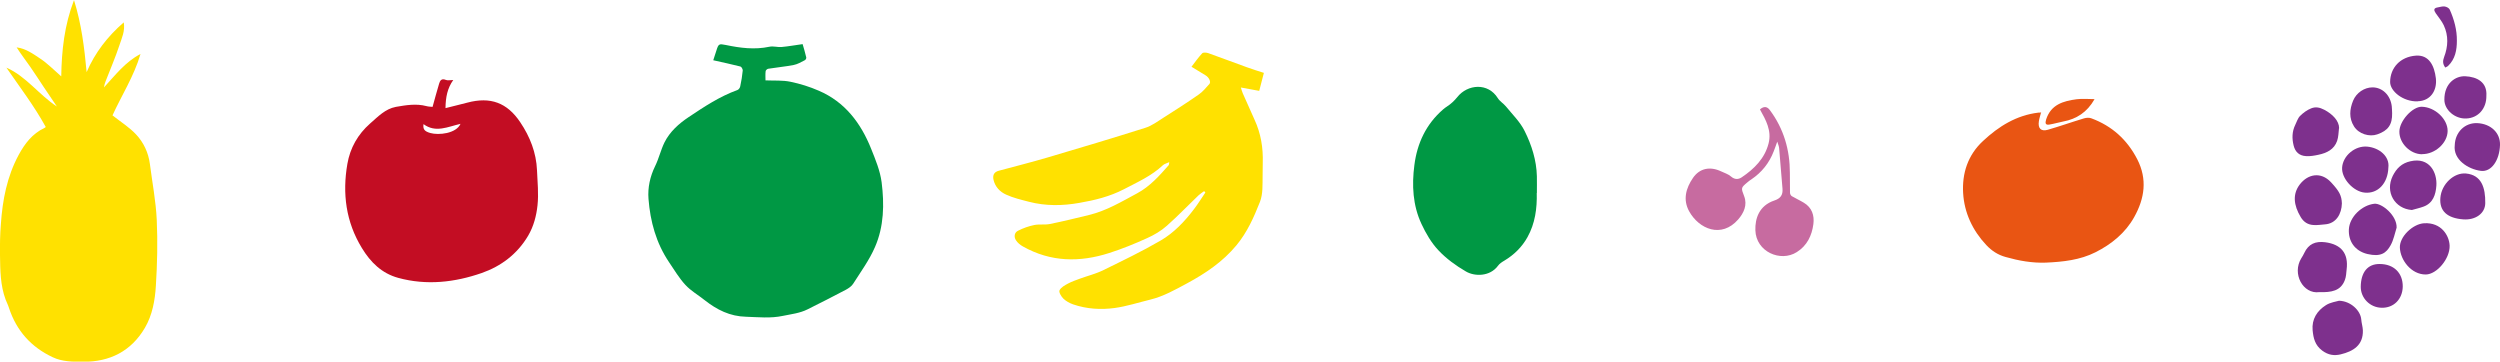 <?xml version="1.0" encoding="UTF-8"?><svg id="_レイヤー_2" xmlns="http://www.w3.org/2000/svg" viewBox="0 0 200 28.93"><defs><style>.cls-1{fill:#009844;}.cls-2{fill:#e95513;}.cls-3{fill:#ffe100;}.cls-4{fill:#7e308d;}.cls-5{fill:#c30d23;}.cls-6{fill:#c76ba0;}</style></defs><g id="_デザイン"><g><path class="cls-1" d="M57.06,4.82c.08-.26,.17-.51,.25-.77,.17-.55,.21-.56,.76-.45,1.15,.24,2.3,.39,3.48,.14,.31-.07,.66,.05,.98,.02,.55-.05,1.09-.15,1.68-.23,.09,.3,.2,.68,.29,1.06,.02,.07-.05,.2-.12,.23-.29,.15-.58,.32-.89,.38-.67,.13-1.36,.19-2.03,.3-.08,.01-.21,.12-.21,.2-.03,.25-.01,.5-.01,.73,.72,.03,1.37-.02,1.99,.11,.78,.16,1.55,.4,2.28,.72,2.09,.9,3.36,2.59,4.18,4.64,.35,.87,.72,1.76,.84,2.68,.22,1.75,.19,3.53-.53,5.18-.45,1.04-1.13,1.97-1.74,2.93-.13,.21-.37,.37-.59,.49-1.02,.54-2.05,1.06-3.07,1.57-.62,.31-1.3,.38-1.97,.52-.99,.21-1.96,.1-2.94,.07-1.3-.03-2.34-.56-3.32-1.33-.51-.41-1.1-.74-1.54-1.22-.5-.54-.89-1.2-1.31-1.82-1.03-1.53-1.5-3.25-1.64-5.06-.07-.9,.12-1.78,.53-2.62,.3-.61,.45-1.29,.75-1.9,.43-.86,1.15-1.5,1.93-2.02,1.24-.83,2.49-1.66,3.91-2.17,.1-.04,.2-.18,.22-.3,.09-.42,.16-.84,.2-1.27,0-.1-.1-.29-.19-.31-.7-.18-1.42-.33-2.17-.5Z"/><path class="cls-3" d="M100.74,7.27c-.49-.09-.95-.17-1.47-.27,.05,.15,.08,.31,.15,.46,.31,.71,.62,1.41,.94,2.11,.51,1.1,.7,2.26,.66,3.47-.02,.7,0,1.4-.03,2.1-.02,.34-.07,.69-.19,1-.49,1.24-1.02,2.44-1.89,3.49-1.1,1.32-2.47,2.24-3.95,3.04-.95,.51-1.88,1.04-2.94,1.3-.95,.23-1.89,.54-2.85,.67-1.11,.15-2.24,.08-3.32-.29-.28-.1-.56-.25-.77-.45-.18-.17-.39-.53-.32-.67,.11-.24,.43-.41,.69-.55,.3-.16,.63-.27,.95-.39,.63-.23,1.29-.39,1.89-.69,1.53-.75,3.07-1.49,4.55-2.35,1.07-.62,1.93-1.53,2.68-2.52,.33-.43,.61-.89,.91-1.33-.03-.04-.07-.07-.1-.11-.15,.11-.31,.21-.44,.33-.85,.81-1.66,1.66-2.54,2.44-.46,.41-1.02,.74-1.58,.99-.99,.45-2,.86-3.03,1.19-2.36,.76-4.68,.73-6.9-.52-.22-.12-.44-.3-.57-.51-.17-.27-.12-.61,.17-.75,.41-.21,.86-.37,1.31-.46,.4-.08,.84,0,1.24-.08,1.05-.21,2.09-.47,3.13-.72,1.4-.34,2.61-1.07,3.86-1.74,1.02-.55,1.77-1.4,2.52-2.25,.02-.03,.02-.08,.04-.24-.21,.1-.39,.14-.5,.24-.91,.86-2.04,1.36-3.13,1.93-1.12,.58-2.33,.88-3.56,1.09-1.34,.24-2.7,.26-4.04-.09-.62-.16-1.25-.31-1.82-.57-.49-.22-.88-.62-1.01-1.19-.08-.36,.04-.62,.42-.72,1.3-.35,2.61-.68,3.9-1.06,2.61-.77,5.22-1.55,7.81-2.37,.52-.16,.99-.51,1.46-.81,.95-.6,1.91-1.22,2.83-1.86,.32-.22,.58-.54,.85-.84,.15-.16-.03-.53-.3-.69-.37-.22-.73-.44-1.13-.69,.29-.38,.55-.75,.86-1.08,.08-.08,.33-.06,.48-.01,1.04,.37,2.06,.76,3.09,1.13,.43,.16,.87,.29,1.36,.45-.11,.44-.23,.89-.37,1.43Z"/><path class="cls-5" d="M34.6,8.57c.19-.68,.35-1.29,.53-1.88,.07-.24,.19-.44,.53-.3,.15,.07,.36,.01,.6,.01-.47,.66-.61,1.38-.62,2.25,.62-.16,1.19-.29,1.75-.44,1.84-.49,3.18,0,4.23,1.57,.78,1.16,1.28,2.43,1.34,3.84,.04,.94,.14,1.89,.04,2.81-.09,.83-.3,1.66-.75,2.43-.87,1.47-2.17,2.44-3.71,2.98-2.16,.75-4.41,1.01-6.68,.39-1.32-.36-2.22-1.25-2.91-2.39-1.28-2.09-1.57-4.36-1.16-6.73,.22-1.27,.83-2.36,1.82-3.23,.63-.55,1.21-1.17,2.06-1.33,.81-.14,1.63-.28,2.45-.06,.17,.05,.36,.04,.49,.06Zm2.23,1.34c-1.01,.23-1.98,.74-2.95,.02-.05,.4,.06,.57,.54,.71,.67,.19,2.07,.05,2.42-.73Z"/><path class="cls-1" d="M122.94,15.44c.03,1.23-.13,2.43-.74,3.53-.44,.79-1.07,1.41-1.85,1.88-.19,.11-.39,.24-.51,.41-.65,.88-1.88,.87-2.58,.45-.79-.46-1.56-1.02-2.18-1.68-.57-.6-1.01-1.36-1.36-2.11-.7-1.49-.78-3.11-.57-4.71,.22-1.74,.93-3.27,2.29-4.45,.1-.09,.21-.17,.32-.24,.32-.21,.58-.45,.83-.76,.81-1.02,2.45-1.18,3.24,.1,.16,.25,.45,.42,.64,.65,.52,.64,1.14,1.24,1.5,1.97,.56,1.12,.95,2.34,.98,3.62,.01,.45,0,.89,0,1.34Z"/><path class="cls-6" d="M140.81,8.74q.45-.38,.78,.07c1.11,1.49,1.6,3.18,1.6,5.02,0,.53,0,1.06,.01,1.59,0,.09,.06,.22,.14,.27,.32,.19,.66,.34,.97,.53,.65,.39,.85,1.02,.76,1.71-.12,.91-.5,1.72-1.33,2.24-1.29,.82-3.26-.02-3.31-1.75-.03-.93,.29-1.97,1.52-2.38,.48-.16,.69-.43,.65-.94-.1-1.08-.17-2.17-.27-3.25-.01-.14-.07-.27-.15-.52-.12,.33-.19,.55-.28,.77-.36,.94-.96,1.69-1.79,2.25-.11,.07-.21,.14-.31,.23-.54,.45-.52,.45-.27,1.11,.28,.72-.04,1.36-.47,1.86-1.34,1.54-3.14,.78-3.93-.65-.51-.93-.26-1.84,.31-2.67,.53-.77,1.36-.94,2.25-.52,.27,.13,.58,.22,.79,.41,.3,.26,.59,.24,.85,.07,1.01-.68,1.85-1.51,2.16-2.73,.25-1.01-.21-1.84-.69-2.7Z"/><g><path class="cls-2" d="M163.29,8.98c-.07,.28-.15,.5-.18,.72-.09,.57,.17,.84,.72,.68,.97-.28,1.92-.62,2.89-.91,.19-.06,.43-.07,.6,0,1.64,.61,2.85,1.7,3.66,3.27,.82,1.6,.59,3.13-.24,4.62-.71,1.28-1.83,2.18-3.1,2.82-1.23,.62-2.6,.77-3.97,.83-1.1,.04-2.16-.15-3.22-.45-.62-.17-1.12-.5-1.55-.96-1.1-1.17-1.76-2.59-1.85-4.16-.09-1.57,.37-3.03,1.59-4.16,1.26-1.18,2.68-2.06,4.43-2.27,.07,0,.14,0,.24-.02Z"/><path class="cls-2" d="M167.56,7.94c-.6,1.05-1.44,1.58-2.5,1.78-.36,.07-.72,.18-1.08,.24-.35,.07-.38-.1-.29-.4,.38-1.2,1.38-1.48,2.44-1.62,.47-.06,.95-.01,1.42-.01Z"/></g><g><path class="cls-4" d="M187.12,24.06c.93,.02,1.72,.78,1.78,1.49,.02,.3,.12,.59,.13,.88,.03,1.17-.74,1.67-1.78,1.92-.52,.12-.98,.06-1.47-.3-.59-.44-.71-1.01-.77-1.63-.08-.88,.35-1.56,1.07-2.01,.36-.23,.82-.28,1.04-.35Z"/><path class="cls-4" d="M185.54,23.37c-1.29,.18-2.21-1.47-1.43-2.72,.08-.13,.17-.27,.23-.41,.34-.73,.9-.96,1.68-.86,1.28,.17,1.87,.89,1.71,2.18-.03,.28-.04,.58-.14,.84-.33,.88-1.08,1-2.06,.97Z"/><path class="cls-4" d="M194.06,21.96c-1.17,0-2.03-1.16-2.07-2.14-.04-.89,1.04-1.91,1.94-1.96,1.38-.08,2.01,.99,2.04,1.79,.03,1.04-1.02,2.3-1.91,2.31Z"/><path class="cls-4" d="M191.73,18.21c-.15,.47-.24,.98-.48,1.41-.35,.63-.79,.95-1.86,.7-1.03-.25-1.53-1.05-1.48-1.97,.05-1,1.04-1.94,2.04-2.05,.59-.06,1.81,.93,1.78,1.91Z"/><path class="cls-4" d="M187.35,16.28c-.02,.82-.45,1.61-1.36,1.67-.31,.02-.63,.08-.93,.05-.43-.03-.76-.23-1-.63-.58-.96-.66-1.85-.08-2.61,.64-.84,1.69-1.05,2.5-.18,.67,.72,.85,1.07,.87,1.69Z"/><path class="cls-4" d="M192.95,16.8c-1.36-.1-2.17-1.43-1.53-2.73,.3-.6,.72-1.02,1.42-1.17,1.52-.35,2.14,.9,2.07,1.95-.05,.71-.26,1.4-1.03,1.68-.3,.11-.62,.18-.93,.27Z"/><path class="cls-4" d="M187.12,10.26c-.04,.32-.04,.69-.15,1.01-.24,.69-.83,.97-1.49,1.11-.32,.07-.66,.13-.99,.11-.54-.03-.87-.32-1-.85-.14-.56-.13-1.12,.13-1.65,.12-.24,.2-.53,.38-.71,.25-.25,.56-.48,.89-.61,.34-.14,.67-.09,1.05,.11,.67,.35,1.19,.89,1.19,1.48Z"/><path class="cls-4" d="M193.77,12.34c-.95,0-1.83-.88-1.82-1.81,0-.85,1.04-2,1.79-1.99,1.05,.02,2.08,.98,2.07,1.94-.01,.96-1,1.86-2.04,1.85Z"/><path class="cls-4" d="M196.38,11.62c.03-1.05,.81-1.81,1.8-1.77,1.09,.05,1.85,.78,1.82,1.75-.04,1.23-.69,2.17-1.52,2.07-1.04-.13-2.24-.91-2.1-2.05Z"/><path class="cls-4" d="M197.06,17.55c-1.3-.1-1.92-.68-1.83-1.73,.09-1.09,1.08-2.03,2.05-1.94,1.24,.12,1.56,1.13,1.54,2.38-.01,.82-.79,1.36-1.75,1.29Z"/><path class="cls-4" d="M191.07,13.4c-.04,1.26-.83,2.11-1.89,2.01-.91-.08-1.88-1.14-1.81-2.02,.07-.94,1.04-1.75,2.01-1.66,.97,.09,1.8,.78,1.69,1.67Z"/><path class="cls-4" d="M193.41,8.11c-1.17,.03-2.21-.82-2.2-1.56,.01-1.11,.79-2.01,2.07-2.1,1.04-.07,1.47,.8,1.59,1.82,.11,.98-.44,1.81-1.46,1.83Z"/><path class="cls-4" d="M191.37,9.05c.02,.92-.32,1.4-1.19,1.7-.63,.22-1.48-.03-1.86-.64-.41-.65-.36-1.36-.07-2.06,.26-.63,.9-1.06,1.55-1.06,.79,0,1.43,.62,1.54,1.5,.02,.18,.02,.37,.03,.56Z"/><path class="cls-4" d="M190.37,21.12c1.14,0,1.86,.72,1.85,1.81-.02,1.01-.73,1.72-1.7,1.69-.92-.02-1.66-.77-1.66-1.67,.01-1.18,.56-1.84,1.51-1.83Z"/><path class="cls-4" d="M198.91,7.65c.02,1.03-.65,1.79-1.61,1.83-.91,.04-1.75-.69-1.75-1.5-.01-1.34,.91-1.91,1.66-1.88,.97,.04,1.77,.49,1.7,1.55Z"/><path class="cls-4" d="M195.63,5.41c-.22-.28-.22-.54-.1-.85,.32-.84,.36-1.71-.03-2.54-.16-.34-.42-.64-.64-.96-.17-.25-.18-.42,.17-.47,.18-.03,.37-.1,.55-.07,.15,.02,.35,.13,.4,.25,.35,.79,.58,1.62,.57,2.49,0,.74-.13,1.46-.7,2.01-.06,.06-.14,.08-.22,.13Z"/></g><path class="cls-3" d="M.51,5.41c1.59,.7,2.6,2.17,4.04,3.11-.35-.51-.7-1.03-1.04-1.54-.36-.54-.71-1.09-1.08-1.62-.36-.52-.75-1.02-1.1-1.57,.73,.09,1.32,.52,1.89,.9,.59,.39,1.09,.91,1.68,1.42,.03-2.07,.25-4.09,1.02-6.1,.6,1.92,.83,3.82,1.01,5.76,.67-1.56,1.68-2.86,2.97-3.98,.12,.69-.16,1.26-.35,1.84-.32,.97-.73,1.91-1.1,2.87-.06,.15-.11,.31-.13,.49,.9-.97,1.7-2.04,2.92-2.67-.52,1.78-1.53,3.34-2.24,4.91,.67,.53,1.36,.96,1.89,1.53,.6,.64,.98,1.45,1.1,2.35,.19,1.49,.48,2.98,.55,4.48,.08,1.75,.04,3.52-.07,5.27-.07,1.16-.28,2.35-.88,3.37-1.1,1.87-2.81,2.73-4.96,2.71-.82,0-1.65,0-2.41-.36-1.73-.81-2.9-2.12-3.5-3.94-.07-.23-.18-.44-.27-.67C.02,22.81,.02,21.61,0,20.42c-.01-.83,0-1.66,.07-2.49,.13-1.93,.49-3.81,1.42-5.53,.49-.91,1.1-1.71,2.06-2.16,.03-.01,.06-.04,.11-.08-.92-1.68-2.07-3.18-3.15-4.75Z"/></g></g></svg>